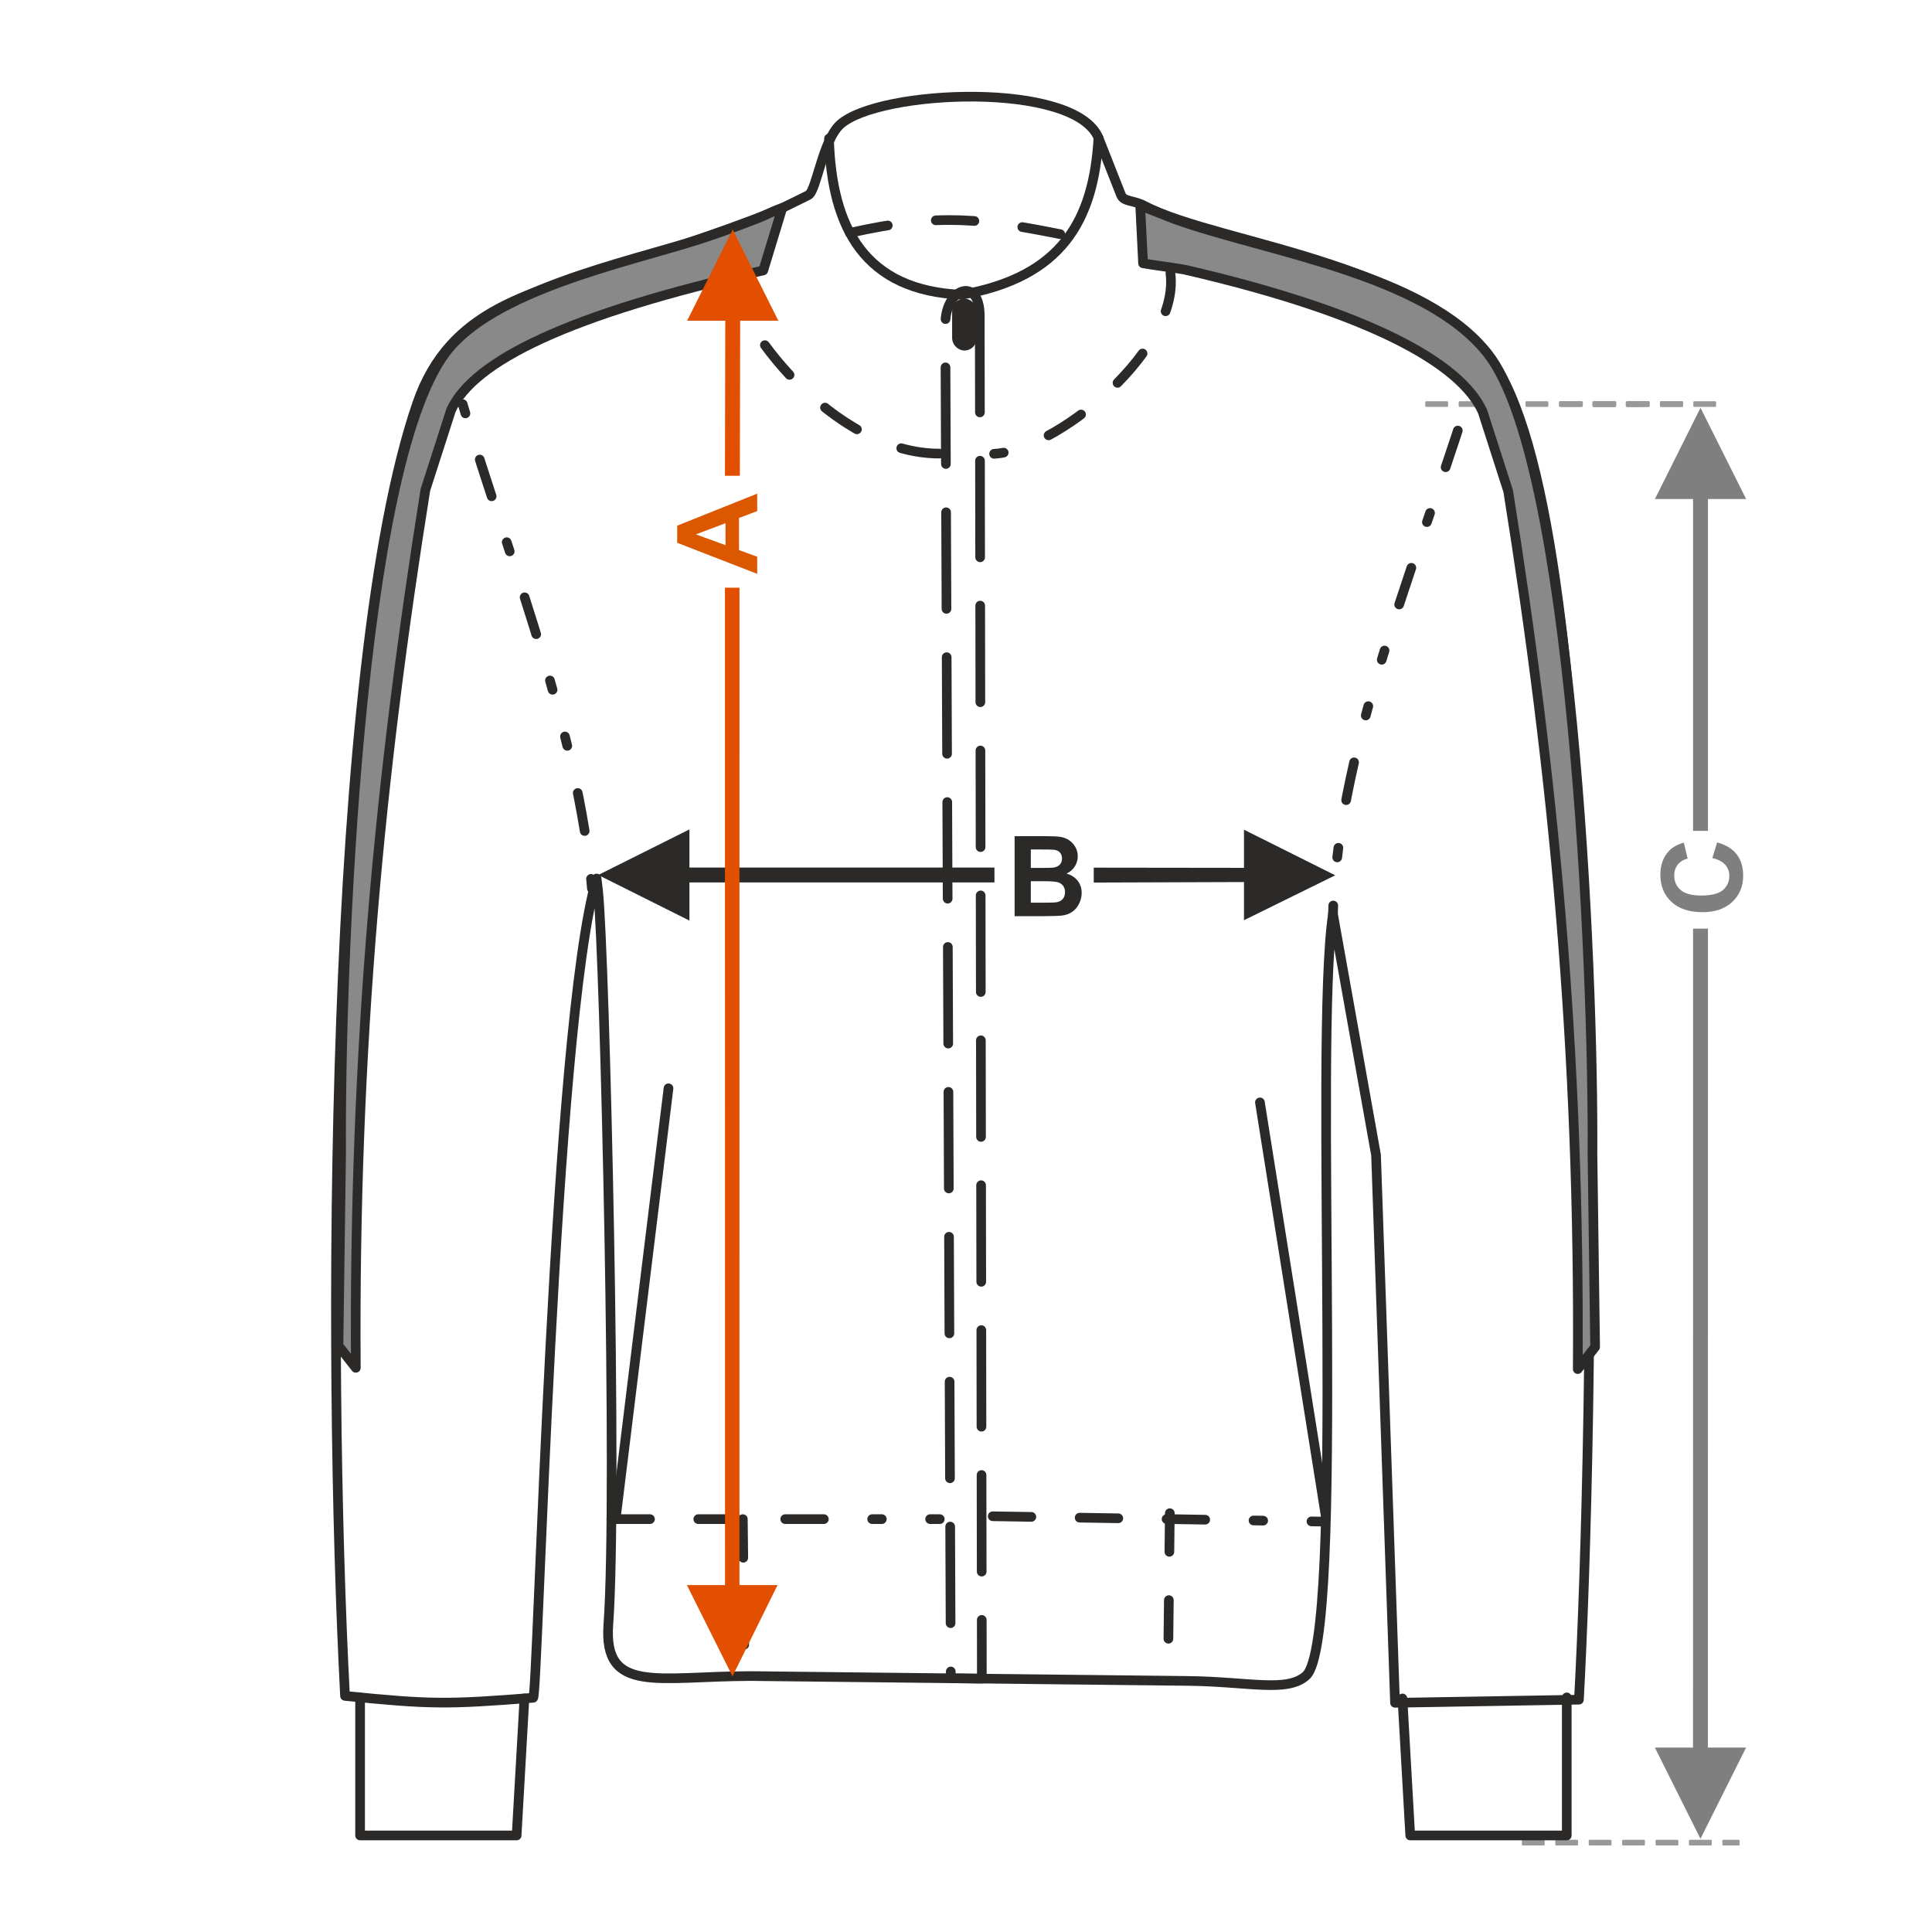 <?xml version="1.0" encoding="UTF-8"?>
<!DOCTYPE svg PUBLIC "-//W3C//DTD SVG 1.1//EN" "http://www.w3.org/Graphics/SVG/1.1/DTD/svg11.dtd">
<!-- Creator: CorelDRAW 2017 -->
<svg xmlns="http://www.w3.org/2000/svg" xml:space="preserve" width="1000px" height="1000px" version="1.1" style="shape-rendering:geometricPrecision; text-rendering:geometricPrecision; image-rendering:optimizeQuality; fill-rule:evenodd; clip-rule:evenodd"
viewBox="0 0 1000 1000"
 xmlns:xlink="http://www.w3.org/1999/xlink">
 <defs>
  <style type="text/css">
   <![CDATA[
    .str1 {stroke:#2B2A29;stroke-width:5;stroke-linecap:round;stroke-linejoin:round;stroke-miterlimit:22.926}
    .str0 {stroke:#999999;stroke-linecap:round;stroke-linejoin:round;stroke-miterlimit:22.926}
    .str4 {stroke:#2B2A29;stroke-width:5;stroke-linecap:round;stroke-linejoin:round;stroke-miterlimit:22.926;stroke-dasharray:50 25}
    .str3 {stroke:#2B2A29;stroke-width:5;stroke-linecap:round;stroke-linejoin:round;stroke-miterlimit:22.926;stroke-dasharray:5 25 20 25 5 25 20 25 5 25}
    .str2 {stroke:#2B2A29;stroke-width:5;stroke-linecap:round;stroke-linejoin:round;stroke-miterlimit:22.926;stroke-dasharray:20 25 20 25 20 25 5 25 5 25}
    .fil0 {fill:none}
    .fil6 {fill:#898989}
    .fil5 {fill:#2B2A29}
    .fil1 {fill:#2B2A29;fill-rule:nonzero}
    .fil2 {fill:#7F7F7F;fill-rule:nonzero}
    .fil4 {fill:#999999;fill-rule:nonzero}
    .fil3 {fill:#DB5800;fill-rule:nonzero}
    .fil7 {fill:#E34F00;fill-rule:nonzero}
   ]]>
  </style>
 </defs>
 <g id="Ebene_x0020_1">
  <rect class="fil0" x="-0.001" y="-0.001" width="1000.002" height="1000.002"/>
  <path class="fil1" d="M525.165 432.802l16.563 0c3.287,0 5.726,0.136 7.337,0.405 1.619,0.28 3.056,0.849 4.328,1.707 1.272,0.869 2.333,2.014 3.182,3.451 0.848,1.437 1.272,3.056 1.272,4.84 0,1.928 -0.52,3.712 -1.562,5.322 -1.041,1.619 -2.458,2.824 -4.242,3.634 2.517,0.742 4.444,1.996 5.804,3.77 1.35,1.774 2.025,3.856 2.025,6.256 0,1.89 -0.434,3.722 -1.311,5.505 -0.877,1.784 -2.074,3.21 -3.596,4.28 -1.515,1.061 -3.385,1.717 -5.611,1.967 -1.389,0.145 -4.753,0.241 -10.085,0.28l-14.104 0 0 -41.417 0 0zm8.388 6.885l0 9.543 5.475 0c3.249,0 5.274,-0.048 6.064,-0.143 1.427,-0.165 2.555,-0.657 3.375,-1.477 0.819,-0.819 1.224,-1.889 1.224,-3.219 0,-1.282 -0.355,-2.314 -1.06,-3.115 -0.704,-0.8 -1.755,-1.282 -3.144,-1.445 -0.829,-0.097 -3.21,-0.144 -7.133,-0.144l-4.801 0 0 0zm0 16.426l0 11.107 7.751 0c3.008,0 4.926,-0.087 5.736,-0.251 1.244,-0.231 2.256,-0.781 3.036,-1.658 0.782,-0.887 1.178,-2.054 1.178,-3.528 0,-1.254 -0.3,-2.305 -0.907,-3.172 -0.597,-0.869 -1.474,-1.506 -2.613,-1.899 -1.138,-0.396 -3.615,-0.599 -7.423,-0.599l-6.758 0 0 0z"/>
  <polygon class="fil1" points="643.888,449.196 566.117,449.098 566.117,456.81 643.888,456.544 643.888,476.304 691.105,453.053 643.888,429.452 "/>
  <polygon class="fil1" points="309.636,452.891 356.853,429.291 356.853,449.035 514.728,449.035 514.728,456.747 356.853,456.747 356.853,476.507 "/>
  <polygon class="fil2" points="876.324,258.295 876.324,430.061 884.037,430.061 884.037,258.295 903.796,258.295 880.18,211.078 856.58,258.295 "/>
  <path class="fil2" d="M886.296 444.141l2.487 -8.099c4.56,1.244 7.944,3.317 10.162,6.209 2.208,2.892 3.316,6.556 3.316,10.999 0,5.506 -1.88,10.026 -5.64,13.575 -3.76,3.538 -8.898,5.312 -15.425,5.312 -6.893,0 -12.254,-1.784 -16.071,-5.341 -3.818,-3.557 -5.728,-8.243 -5.728,-14.046 0,-5.071 1.504,-9.188 4.504,-12.35 1.774,-1.89 4.318,-3.297 7.644,-4.242l1.967 8.272c-2.141,0.491 -3.837,1.513 -5.081,3.065 -1.243,1.562 -1.86,3.451 -1.86,5.669 0,3.075 1.099,5.573 3.307,7.482 2.197,1.918 5.764,2.872 10.701,2.872 5.226,0 8.955,-0.944 11.174,-2.824 2.226,-1.89 3.335,-4.339 3.335,-7.356 0,-2.227 -0.705,-4.147 -2.12,-5.747 -1.419,-1.601 -3.635,-2.756 -6.672,-3.45l0 0z"/>
  <path class="fil3" d="M391.935 255.496l0 9.034 -9.428 3.577 0 16.611 9.428 3.442 0 8.869 -41.416 -16.081 0 -8.859 41.416 -16.593zm-16.427 15.33l-15.329 5.756 15.329 5.592 0 -11.348 0 0z"/>
  <polygon class="fil2" points="880.158,951.751 856.558,904.534 876.301,904.534 876.324,480.654 884.037,480.654 884.015,904.534 903.774,904.534 "/>
  <path class="fil4 str0" d="M849.928 208.179l-7.938 0 0 1.928 7.938 0 0 -1.928zm-14.424 0l0 1.928 -10.811 0 0 -1.928 10.811 0zm-17.298 0l0 1.928 -10.811 0 0 -1.928 10.811 0zm-17.297 0l0 1.928 -10.811 0 0 -1.928 10.811 0zm-17.298 0l0 1.928 -10.811 0 0 -1.928 10.811 0zm-17.297 0l0 1.928 -10.811 0 0 -1.928 10.811 0zm-17.298 0l0 1.928 -10.811 0 0 -1.928 10.811 0z"/>
  <path class="fil4 str0" d="M870.682 208.179l0 1.928 -10.811 0 0 -1.928 10.811 0zm-17.298 0l0 1.928 -10.811 0 0 -1.928 10.811 0zm-17.298 0l0 1.928 -10.811 0 0 -1.928 10.811 0zm-17.297 0l0 1.928 -10.811 0 0 -1.928 10.811 0z"/>
  <path class="fil4 str0" d="M899.933 952.775l-7.939 0 0 1.927 7.939 0 0 -1.927zm-14.425 0l0 1.927 -10.811 0 0 -1.927 10.811 0zm-17.297 0l0 1.927 -10.811 0 0 -1.927 10.811 0zm-17.297 0l0 1.927 -10.811 0 0 -1.927 10.811 0zm-17.299 0l0 1.927 -10.811 0 0 -1.927 10.811 0zm-17.296 0l0 1.927 -10.811 0 0 -1.927 10.811 0zm-17.298 0l0 1.927 -10.811 0 0 -1.927 10.811 0z"/>
  <path class="fil4 str0" d="M887.765 208.179l0 1.928 -10.811 0 0 -1.928 10.811 0zm-17.297 0l0 1.928 -10.812 0 0 -1.928 10.812 0zm-17.298 0l0 1.928 -10.811 0 0 -1.928 10.811 0zm-17.299 0l0 1.928 -10.811 0 0 -1.928 10.811 0z"/>
  <path class="fil0 str1" d="M309.589 461.345l-0.786 -6.633c-22.416,77.375 -30.41,426.377 -32.848,424.048 -44.77,3.504 -52.981,3.481 -97.373,-0.967 -9.15,-173.995 -8.865,-534.848 37.395,-669.121 16.912,-49.086 58.894,-57.275 109.431,-72.865 13.989,-4.316 65.699,-21.341 81.486,-29.141 1.206,-0.596 10.924,-5.298 11.678,-5.776 4.106,-2.606 7.248,-28.197 16.282,-36.433 19.877,-18.121 122.048,-22.716 133.846,7.203l11.527 29.23c1.443,3.66 6.207,2.524 12.299,5.715 39.405,20.636 155.763,29.605 186.804,92.246 53.882,108.731 45.493,542.447 37.92,680.897l-95.184 1.621 -9.826 -283.496 -22.295 -124.794 0 0c-10.115,66.982 6.867,375.604 -13.929,394.267 -9.839,8.829 -29.598,3.045 -61.241,2.693l-226.078 -2.515c-48.211,0.069 -76.436,9.531 -73.811,-26.715 4.861,-67.113 -1.856,-346.007 -5.297,-379.464z"/>
  <path class="fil0 str2" d="M605.81 141.444c5.425,41.272 -66.75,98.694 -97.511,93.13m-22.072 0.205c-54.864,0.078 -106.639,-67.944 -107.141,-92.321"/>
  <path class="fil0 str3" d="M239.481 209.189c24.149,82.231 65.834,181.705 68.172,272.188"/>
  <path class="fil0 str4" d="M507.123 163.46l1.083 705.393 -16.076 -0.178 -2.828 -701.075c0,-18.68 17.821,-24.716 17.821,-4.14z"/>
  <line class="fil0 str1" x1="652.138" y1="570.59" x2="686.317" y2= "785.405" />
  <line class="fil0 str1" x1="346.016" y1="563.302" x2="318.704" y2= "785.907" />
  <path class="fil0 str3" d="M763.504 194.225c-24.149,82.231 -71.222,188.371 -73.56,278.854"/>
  <rect class="fil5 str1" x="495.318" y="157.08" width="7.714" height="21.856" rx="3.857" ry="3.857"/>
  <path class="fil0 str2" d="M439.887 120.518c46.824,-10.457 68.296,-7.489 113.608,1.628"/>
  <line class="fil0 str2" x1="316.43" y1="786.293" x2="490.277" y2= "786.293" />
  <line class="fil0 str2" x1="513.832" y1="784.811" x2="684.865" y2= "787.575" />
  <line class="fil0 str2" x1="384.494" y1="786.293" x2="385.401" y2= "867.535" />
  <line class="fil0 str2" x1="605.493" y1="783.221" x2="604.528" y2= "869.917" />
  <polyline class="fil0 str1" points="186.385,878.564 186.385,950.031 267.403,950.031 271.444,879.11 "/>
  <polyline class="fil0 str1" points="810.955,878.564 810.955,950.031 729.937,950.031 725.896,879.11 "/>
  <path class="fil6 str1" d="M176.566 596.653l-1.377 99.883 8.985 11.451c-1.174,-165.707 12.504,-307.286 36.012,-454.444l13.252 -41.192c11.547,-25.534 61.009,-49.805 161.626,-72.37l9.826 -32.283c-4.503,1.363 -7.982,3.451 -12.584,5.245 -10.316,4.022 -21.79,8.225 -31.279,11.223 -37.375,11.815 -106.049,26.163 -130.299,58.271 -45.21,59.858 -54.79,318.257 -54.162,414.216z"/>
  <path class="fil6 str1" d="M824.256 597.31l1.377 99.882 -8.984 11.452c1.174,-165.707 -12.505,-307.286 -36.013,-454.444l-13.251 -41.192c-11.28,-24.944 -58.035,-51.163 -153.993,-73.398 -2.269,-0.525 -19.412,-2.811 -21.737,-3.333l-1.475 -29.685c4.503,1.363 13.686,5.346 18.336,7.008 46.888,16.756 129.063,28.064 161.579,69.494 43.543,55.48 54.83,317.643 54.161,414.216z"/>
  <path class="fil0 str1" d="M429.091 71.704c1.345,46.717 18.761,78.673 68.608,80.847 51.942,-9.146 68.416,-38.445 70.854,-81.252"/>
  <polygon class="fil7" points="375.398,166.011 375.23,246.256 382.942,246.256 383.111,166.011 402.87,166.011 379.254,118.795 355.654,166.011 "/>
  <polygon class="fil7" points="379.128,867.646 355.528,820.43 375.272,820.43 375.23,304.197 382.753,304.19 382.744,820.43 402.457,820.43 "/>
 </g>
</svg>

